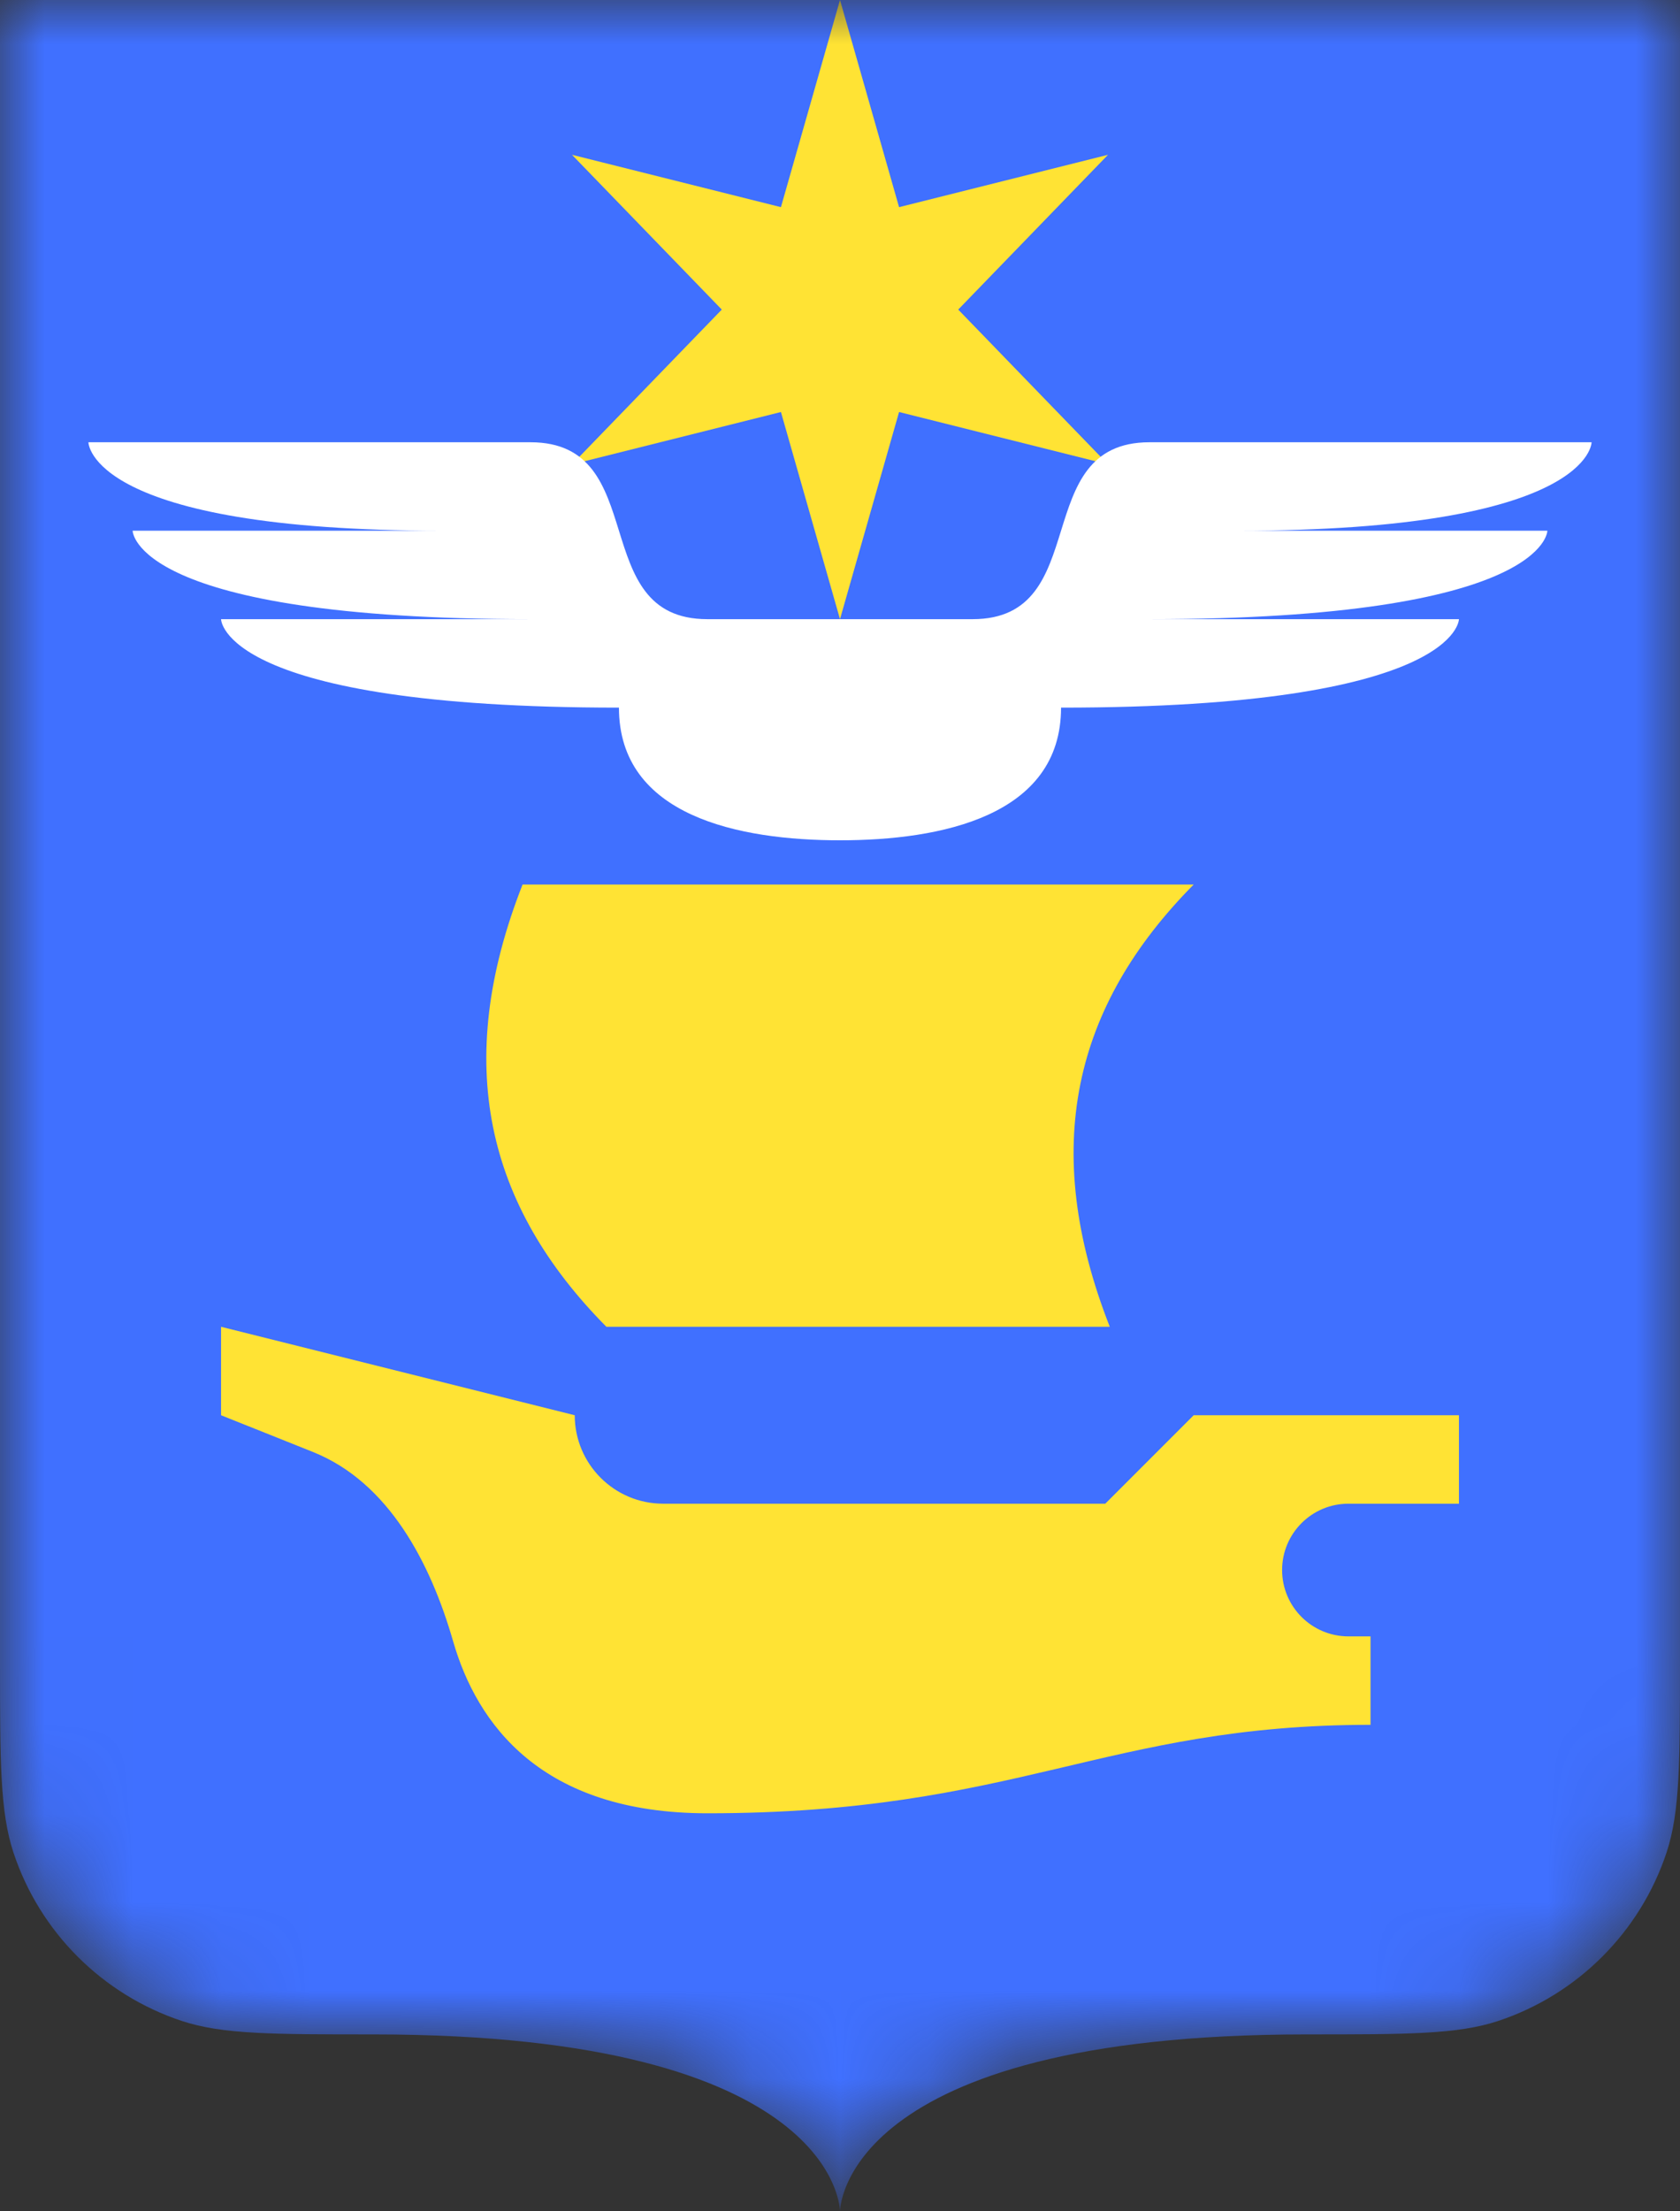<svg width="19" height="25" viewBox="0 0 19 25" fill="none" xmlns="http://www.w3.org/2000/svg">
<rect x="0" y="0" width="19" height="25" fill="#333333" stroke="none"/>
<mask id="mask0_1169_9496" style="mask-type:alpha" maskUnits="userSpaceOnUse" x="0" y="0" width="19" height="25">
<path d="M0 0H19V18.778C19 19.915 19 20.484 18.848 20.944C18.549 21.843 17.843 22.549 16.944 22.848C16.484 23 15.915 23 14.778 23C9.5 23 9.5 25 9.5 25C9.5 25 9.5 23 4.222 23C3.085 23 2.516 23 2.056 22.848C1.156 22.549 0.45 21.843 0.152 20.944C0 20.484 0 19.915 0 18.778V0Z" fill="#4070FF"/>
</mask>
<g mask="url(#mask0_1169_9496)">
<path d="M0 0H19V18.778C19 19.915 19 20.484 18.848 20.944C18.549 21.843 17.843 22.549 16.944 22.848C16.484 23 15.915 23 14.778 23C9.5 23 9.5 25 9.5 25C9.5 25 9.5 23 4.222 23C3.085 23 2.516 23 2.056 22.848C1.156 22.549 0.45 21.843 0.152 20.944C0 20.484 0 19.915 0 18.778V0Z" fill="#4070FF"/>
<path d="M9.5 0L10.168 2.342L12.531 1.75L10.837 3.5L12.531 5.25L10.168 4.658L9.5 7L8.832 4.658L6.469 5.25L8.163 3.5L6.469 1.75L8.832 2.342L9.5 0Z" fill="#FFE334"/>
<path d="M1 5H6C7.378 5 6.622 7 8 7H11C12.378 7 11.622 5 13 5H18C18 5 18 6 14 6H17.5C17.5 6 17.5 7 13 7H16.5C16.5 7 16.5 8 12 8C12 9.228 10.639 9.5 9.5 9.5C8.361 9.5 7 9.228 7 8C2.5 8 2.5 7 2.5 7H6C1.5 7 1.5 6 1.5 6H5C1 6 1 5 1 5Z" fill="white"/>
<path d="M2.5 15V16L3.541 16.416C4.397 16.759 4.87 17.671 5.125 18.557C5.395 19.491 6.121 20.5 8 20.5C11.5 20.5 12.5 19.5 15.5 19.5V18.5H15.25C14.836 18.5 14.5 18.164 14.5 17.75C14.5 17.336 14.836 17 15.25 17H16.5V16H13.5L12.5 17H7.5C6.948 17 6.5 16.552 6.5 16L2.5 15Z" fill="#FFE334"/>
<path d="M6.858 15C5.498 13.627 5.116 12.02 5.91 10L13.5 10C12.14 11.373 11.758 12.98 12.551 15L6.858 15Z" fill="#FFE334"/>
</g>
</svg>
